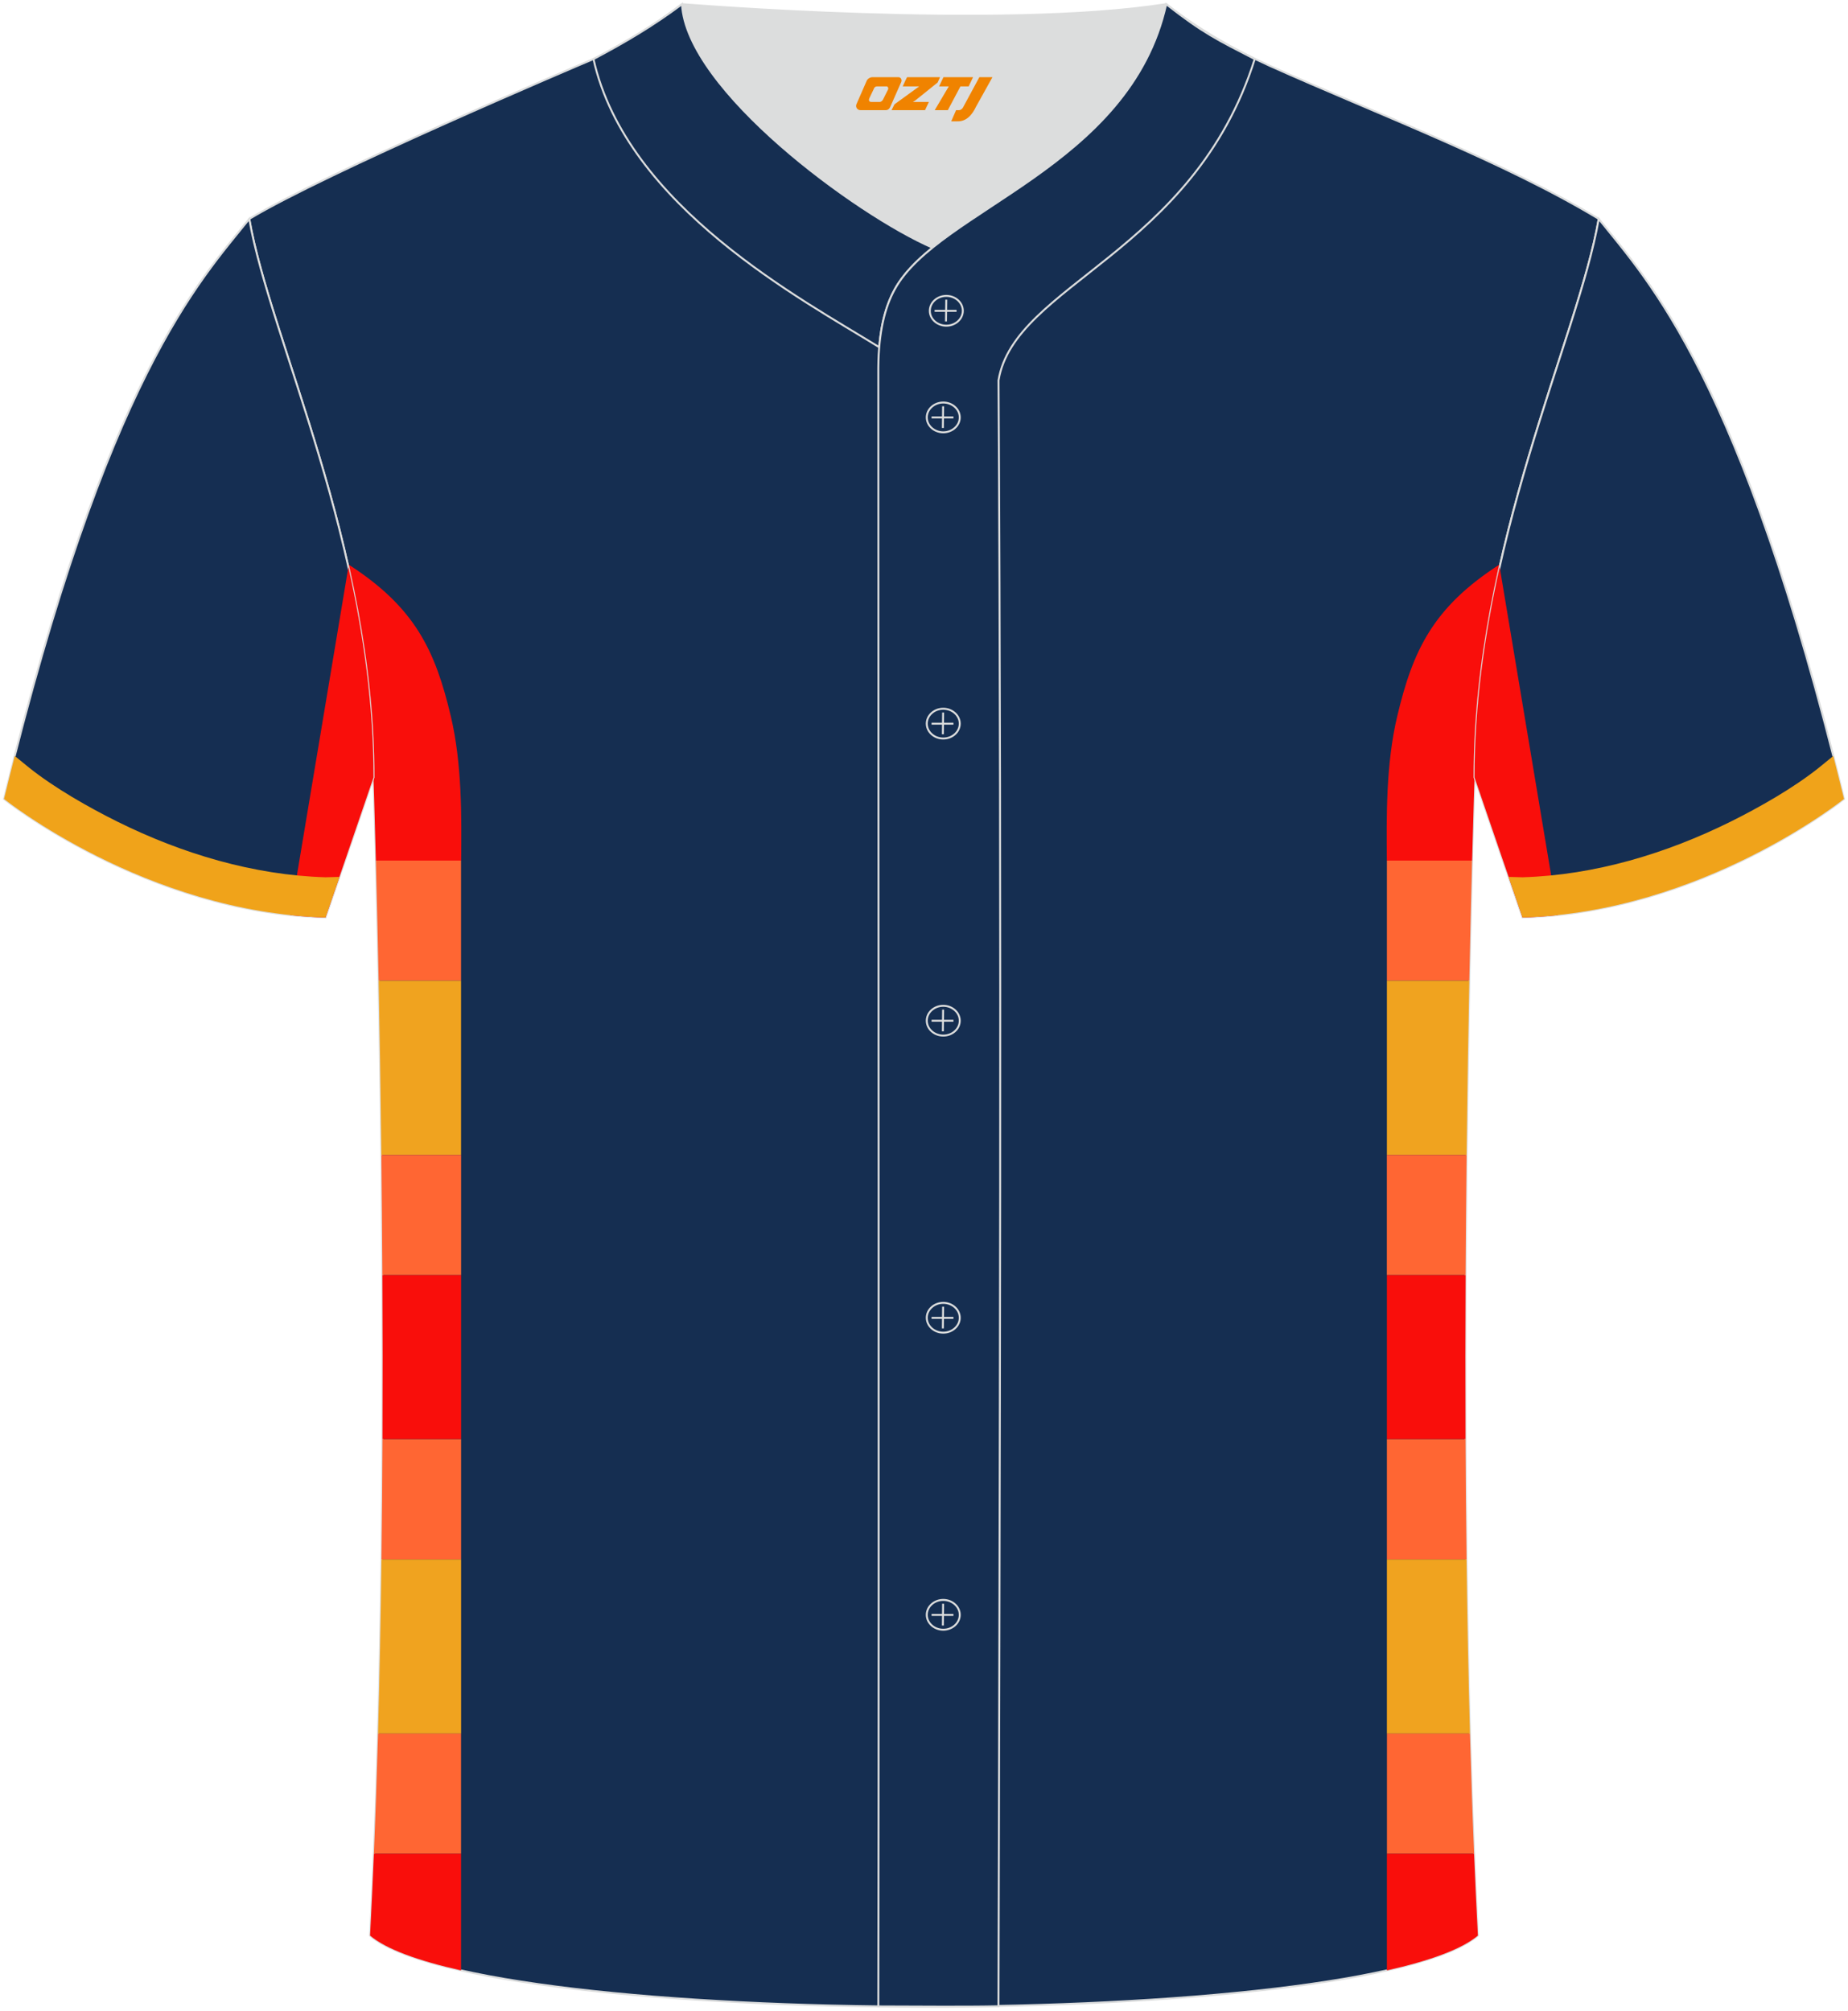 <?xml version="1.0" encoding="utf-8"?>
<!-- Generator: Adobe Illustrator 24.0.0, SVG Export Plug-In . SVG Version: 6.00 Build 0)  -->
<svg xmlns="http://www.w3.org/2000/svg" xmlns:xlink="http://www.w3.org/1999/xlink" version="1.1" id="图层_1" x="0px" y="0px" width="380.86px" height="414.34px" viewBox="0 0 380.86 414.34" enable-background="new 0 0 380.86 414.34" xml:space="preserve">
<g>
	
		<path fill-rule="evenodd" clip-rule="evenodd" fill="#152E51" stroke="#DCDDDD" stroke-width="0.4" stroke-miterlimit="22.926" d="   M76.27,398.84c5.38-101.42,0.7-238.66,0.7-238.66c0-47.82-21.33-90.3-25.6-115.07c15.77-9.52,66.73-31.17,70.91-32.94   c6.38-2.69,12.75-7.17,18.28-11.32c0,0,65.42,5.41,99.78,0c6.45,5.03,13.91,9.37,21.41,12.74c21.84,9.81,48.04,19.62,67.74,31.51   c-4.29,24.77-25.61,67.26-25.61,115.07c0,0-4.68,137.23,0.7,238.66C281.43,418.36,99.44,418.36,76.27,398.84z"/>
	<g>
		<g>
			<path fill-rule="evenodd" clip-rule="evenodd" fill="#F90E0B" d="M77.47,177.33h17.57c0.08-8.96,0.21-19.9-2.14-29.79     c-3.19-13.41-7.29-22.41-21.25-31.33c3.12,13.83,5.32,28.63,5.32,43.97C76.98,160.19,77.19,166.48,77.47,177.33z"/>
			<path fill-rule="evenodd" clip-rule="evenodd" fill="#FF6633" d="M95.03,177.33H77.47c0.17,6.66,0.37,15.03,0.57,24.75h16.98     V177.33z"/>
			<path fill-rule="evenodd" clip-rule="evenodd" fill="#F0A31F" d="M95.03,202.08H78.04c0.21,10.56,0.41,22.7,0.56,35.91h16.42     V202.08z"/>
			<path fill-rule="evenodd" clip-rule="evenodd" fill="#FF6633" d="M95.03,237.99H78.6c0.09,7.9,0.16,16.19,0.21,24.75h16.22     V237.99z"/>
			<path fill-rule="evenodd" clip-rule="evenodd" fill="#F90E0B" d="M95.03,262.74H78.81c0.06,10.9,0.07,22.24,0.02,33.81h16.2     V262.74z"/>
			<path fill-rule="evenodd" clip-rule="evenodd" fill="#FF6633" d="M95.03,296.56h-16.2c-0.04,8.17-0.1,16.45-0.21,24.76h16.41     V296.56z"/>
			<path fill-rule="evenodd" clip-rule="evenodd" fill="#F0A31F" d="M95.03,321.32H78.62c-0.15,11.97-0.38,24.01-0.71,35.9h17.12     V321.32z"/>
			<path fill-rule="evenodd" clip-rule="evenodd" fill="#FF6633" d="M95.03,357.22H77.91c-0.23,8.36-0.51,16.64-0.85,24.76h17.96     V357.22z"/>
			<path fill-rule="evenodd" clip-rule="evenodd" fill="#F90E0B" d="M95.03,381.98H77.06c-0.24,5.71-0.5,11.34-0.79,16.86     c3.31,2.79,9.88,5.18,18.75,7.17V381.98z"/>
		</g>
		<g>
			<path fill-rule="evenodd" clip-rule="evenodd" fill="#F90E0B" d="M303.39,177.33h-17.57c-0.08-8.96-0.21-19.9,2.15-29.79     c3.19-13.41,7.29-22.41,21.24-31.33c-3.12,13.84-5.32,28.63-5.32,43.97C303.89,160.19,303.67,166.48,303.39,177.33z"/>
			<path fill-rule="evenodd" clip-rule="evenodd" fill="#FF6633" d="M285.83,177.33h17.55c-0.17,6.66-0.37,15.03-0.57,24.75h-16.98     V177.33z"/>
			<path fill-rule="evenodd" clip-rule="evenodd" fill="#F0A31F" d="M285.83,202.08h16.98c-0.21,10.56-0.41,22.7-0.56,35.91h-16.42     V202.08z"/>
			<path fill-rule="evenodd" clip-rule="evenodd" fill="#FF6633" d="M285.83,237.99h16.42c-0.09,7.9-0.16,16.19-0.21,24.75h-16.22     V237.99z"/>
			<path fill-rule="evenodd" clip-rule="evenodd" fill="#F90E0B" d="M285.83,262.74h16.22c-0.06,10.9-0.07,22.24-0.02,33.81h-16.2     V262.74z"/>
			<path fill-rule="evenodd" clip-rule="evenodd" fill="#FF6633" d="M285.83,296.56h16.2c0.04,8.17,0.1,16.45,0.21,24.76h-16.41     V296.56z"/>
			<path fill-rule="evenodd" clip-rule="evenodd" fill="#F0A31F" d="M285.83,321.32h16.41c0.15,11.97,0.38,24.01,0.71,35.9h-17.12     V321.32z"/>
			<path fill-rule="evenodd" clip-rule="evenodd" fill="#FF6633" d="M285.83,357.22h17.12c0.23,8.36,0.51,16.64,0.85,24.76h-17.96     V357.22z"/>
			<path fill-rule="evenodd" clip-rule="evenodd" fill="#F90E0B" d="M285.83,381.98h17.96c0.24,5.71,0.5,11.34,0.79,16.86     c-3.31,2.79-9.88,5.18-18.75,7.17V381.98z"/>
		</g>
	</g>
	
		<path fill-rule="evenodd" clip-rule="evenodd" fill="#152E52" stroke="#DCDDDD" stroke-width="0.4" stroke-miterlimit="22.926" d="   M329.49,45.11c10.24,12.81,29.37,32.44,50.55,119.52c0,0-29.2,23.38-66.25,24.41c0,0-7.17-20.84-9.9-28.86   C303.89,112.38,325.2,69.89,329.49,45.11z"/>
	<g>
		<path fill-rule="evenodd" clip-rule="evenodd" fill="#F90E0B" d="M309.07,116.84l11.98,71.72c-2.38,0.25-4.8,0.42-7.26,0.49    c0,0-7.17-20.84-9.9-28.86C303.89,145.07,306.02,130.49,309.07,116.84z"/>
		<path fill-rule="evenodd" clip-rule="evenodd" fill="#F0A31A" d="M380.04,164.63c0,0-29.2,23.38-66.25,24.41l-2.87-8.35l2.87,0.08    c14.88-0.45,29.57-4.87,42.85-11.45c5.93-2.94,13-6.96,18.22-11.13l2.97-2.42C378.56,158.65,379.3,161.6,380.04,164.63z"/>
	</g>
	<g>
		
			<path fill-rule="evenodd" clip-rule="evenodd" fill="#152E52" stroke="#DCDDDD" stroke-width="0.4" stroke-miterlimit="22.926" d="    M51.37,45.11C41.13,57.93,22,77.56,0.83,164.63c0,0,29.2,23.38,66.25,24.41c0,0,7.17-20.84,9.9-28.86    C76.98,112.38,55.66,69.89,51.37,45.11z"/>
		<g>
			<path fill-rule="evenodd" clip-rule="evenodd" fill="#F90E0B" d="M71.8,116.84l-11.98,71.72c2.38,0.25,4.8,0.42,7.26,0.49     c0,0,7.17-20.84,9.9-28.86C76.98,145.07,74.85,130.49,71.8,116.84z"/>
			<path fill-rule="evenodd" clip-rule="evenodd" fill="#F0A31A" d="M0.83,164.63c0,0,29.2,23.38,66.25,24.41l2.87-8.35l-2.87,0.08     c-14.88-0.45-29.57-4.87-42.85-11.45c-5.93-2.94-13-6.96-18.22-11.13l-2.97-2.42C2.3,158.65,1.57,161.6,0.83,164.63z"/>
		</g>
	</g>
	
		<path fill-rule="evenodd" clip-rule="evenodd" fill="#152E51" stroke="#DCDDDD" stroke-width="0.4" stroke-miterlimit="22.926" d="   M140.56,0.86c-5.88,4.41-11.76,7.88-18.25,11.31c6.82,30.45,43.15,49.63,58.89,59.37c0.43-5.16,1.57-8.98,3.2-11.92   c1.67-3.06,4.4-5.85,7.78-8.59C176.43,44.19,141.45,18.46,140.56,0.86z"/>
	
	<path fill-rule="evenodd" clip-rule="evenodd" fill="#DCDDDD" d="M192.19,51.03c14.78-11.95,42.05-22.78,48.15-50.17   c-34.36,5.41-99.78,0-99.78,0C141.45,18.46,176.43,44.19,192.19,51.03z"/>
	
		<path fill-rule="evenodd" clip-rule="evenodd" fill="#152E51" stroke="#DCDDDD" stroke-width="0.4" stroke-miterlimit="22.926" d="   M258.59,12.17c-7.73-3.99-10.62-5.35-18.25-11.31c-7.49,33.66-46.96,42.31-55.94,58.76c-2.05,3.69-3.31,8.75-3.39,16.1   c0,112.61,0.19,225.1,0,337.71c8.35,0,16.42,0.13,24.77-0.03c0.26-111.61,0.66-223.45,0.01-335.04   C209.07,58.57,245.94,52.23,258.59,12.17z"/>
	<g>
		<g>
			<path fill-rule="evenodd" clip-rule="evenodd" fill="none" stroke="#DCDDDD" stroke-width="0.4" stroke-miterlimit="22.926" d="     M195.03,67.11c1.87,0,3.4-1.38,3.4-3.07c0-1.7-1.54-3.07-3.4-3.07c-1.87,0-3.4,1.38-3.4,3.07     C191.62,65.74,193.16,67.11,195.03,67.11z"/>
			
				<line fill-rule="evenodd" clip-rule="evenodd" fill="none" stroke="#DCDDDD" stroke-width="0.4" stroke-miterlimit="22.926" x1="195.02" y1="61.75" x2="194.96" y2="66.23"/>
			
				<line fill-rule="evenodd" clip-rule="evenodd" fill="none" stroke="#DCDDDD" stroke-width="0.4" stroke-miterlimit="22.926" x1="192.62" y1="64.05" x2="197.14" y2="64.05"/>
		</g>
		<g>
			<path fill-rule="evenodd" clip-rule="evenodd" fill="none" stroke="#DCDDDD" stroke-width="0.4" stroke-miterlimit="22.926" d="     M194.4,89.08c1.87,0,3.4-1.38,3.4-3.07c0-1.69-1.54-3.07-3.4-3.07c-1.87,0-3.4,1.38-3.4,3.07C191,87.7,192.53,89.08,194.4,89.08z     "/>
			
				<line fill-rule="evenodd" clip-rule="evenodd" fill="none" stroke="#DCDDDD" stroke-width="0.4" stroke-miterlimit="22.926" x1="194.37" y1="83.72" x2="194.32" y2="88.19"/>
			
				<line fill-rule="evenodd" clip-rule="evenodd" fill="none" stroke="#DCDDDD" stroke-width="0.4" stroke-miterlimit="22.926" x1="191.99" y1="86.02" x2="196.5" y2="86.02"/>
		</g>
		<g>
			<path fill-rule="evenodd" clip-rule="evenodd" fill="none" stroke="#DCDDDD" stroke-width="0.4" stroke-miterlimit="22.926" d="     M194.4,152.18c1.87,0,3.4-1.38,3.4-3.07c0-1.69-1.54-3.07-3.4-3.07c-1.87,0-3.4,1.38-3.4,3.07     C191,150.8,192.53,152.18,194.4,152.18z"/>
			
				<line fill-rule="evenodd" clip-rule="evenodd" fill="none" stroke="#DCDDDD" stroke-width="0.4" stroke-miterlimit="22.926" x1="194.37" y1="146.82" x2="194.32" y2="151.3"/>
			
				<line fill-rule="evenodd" clip-rule="evenodd" fill="none" stroke="#DCDDDD" stroke-width="0.4" stroke-miterlimit="22.926" x1="191.99" y1="149.12" x2="196.5" y2="149.12"/>
		</g>
		<g>
			<path fill-rule="evenodd" clip-rule="evenodd" fill="none" stroke="#DCDDDD" stroke-width="0.4" stroke-miterlimit="22.926" d="     M194.4,213.39c1.87,0,3.4-1.37,3.4-3.07c0-1.69-1.54-3.07-3.4-3.07c-1.87,0-3.4,1.37-3.4,3.07     C191,212.01,192.53,213.39,194.4,213.39z"/>
			
				<line fill-rule="evenodd" clip-rule="evenodd" fill="none" stroke="#DCDDDD" stroke-width="0.4" stroke-miterlimit="22.926" x1="194.37" y1="208.04" x2="194.32" y2="212.51"/>
			
				<line fill-rule="evenodd" clip-rule="evenodd" fill="none" stroke="#DCDDDD" stroke-width="0.4" stroke-miterlimit="22.926" x1="191.99" y1="210.33" x2="196.5" y2="210.33"/>
		</g>
		<g>
			<path fill-rule="evenodd" clip-rule="evenodd" fill="none" stroke="#DCDDDD" stroke-width="0.4" stroke-miterlimit="22.926" d="     M194.4,274.6c1.87,0,3.4-1.38,3.4-3.07c0-1.69-1.54-3.07-3.4-3.07c-1.87,0-3.4,1.38-3.4,3.07S192.53,274.6,194.4,274.6z"/>
			
				<line fill-rule="evenodd" clip-rule="evenodd" fill="none" stroke="#DCDDDD" stroke-width="0.4" stroke-miterlimit="22.926" x1="194.37" y1="269.25" x2="194.32" y2="273.72"/>
			
				<line fill-rule="evenodd" clip-rule="evenodd" fill="none" stroke="#DCDDDD" stroke-width="0.4" stroke-miterlimit="22.926" x1="191.99" y1="271.55" x2="196.5" y2="271.55"/>
		</g>
		<g>
			<path fill-rule="evenodd" clip-rule="evenodd" fill="none" stroke="#DCDDDD" stroke-width="0.4" stroke-miterlimit="22.926" d="     M194.4,335.81c1.87,0,3.4-1.37,3.4-3.07c0-1.69-1.54-3.07-3.4-3.07c-1.87,0-3.4,1.38-3.4,3.07     C191,334.43,192.53,335.81,194.4,335.81z"/>
			
				<line fill-rule="evenodd" clip-rule="evenodd" fill="none" stroke="#DCDDDD" stroke-width="0.4" stroke-miterlimit="22.926" x1="194.37" y1="330.46" x2="194.32" y2="334.94"/>
			
				<line fill-rule="evenodd" clip-rule="evenodd" fill="none" stroke="#DCDDDD" stroke-width="0.4" stroke-miterlimit="22.926" x1="191.99" y1="332.76" x2="196.5" y2="332.76"/>
		</g>
	</g>
	
</g>
<g>
	<path fill="#F08300" d="M201.84,15.9l-3.4,6.3c-0.2,0.3-0.5,0.5-0.8,0.5h-0.6l-1,2.3h1.2c2,0.1,3.2-1.5,3.9-3L204.54,15.9h-2.5L201.84,15.9z"/>
	<polygon fill="#F08300" points="194.64,15.9 ,200.54,15.9 ,199.64,17.8 ,197.94,17.8 ,195.34,22.7 ,192.64,22.7 ,195.54,17.8 ,193.54,17.8 ,194.44,15.9"/>
	<polygon fill="#F08300" points="188.64,21 ,188.14,21 ,188.64,20.7 ,193.24,17 ,193.74,15.9 ,186.94,15.9 ,186.64,16.5 ,186.04,17.8 ,188.84,17.8 ,189.44,17.8 ,184.34,21.5    ,183.74,22.7 ,190.34,22.7 ,190.64,22.7 ,191.44,21"/>
	<path fill="#F08300" d="M185.14,15.9H179.84C179.34,15.9,178.84,16.2,178.64,16.6L176.54,21.4C176.24,22,176.64,22.7,177.34,22.7h5.2c0.4,0,0.7-0.2,0.9-0.6L185.74,16.9C185.94,16.4,185.64,15.9,185.14,15.9z M183.04,18.4L181.94,20.6C181.74,20.9,181.44,21,181.34,21l-1.8,0C179.34,21,178.94,20.9,179.14,20.3l1-2.1c0.1-0.3,0.4-0.4,0.7-0.4h1.9   C182.94,17.8,183.14,18.1,183.04,18.4z"/>
</g>
</svg>